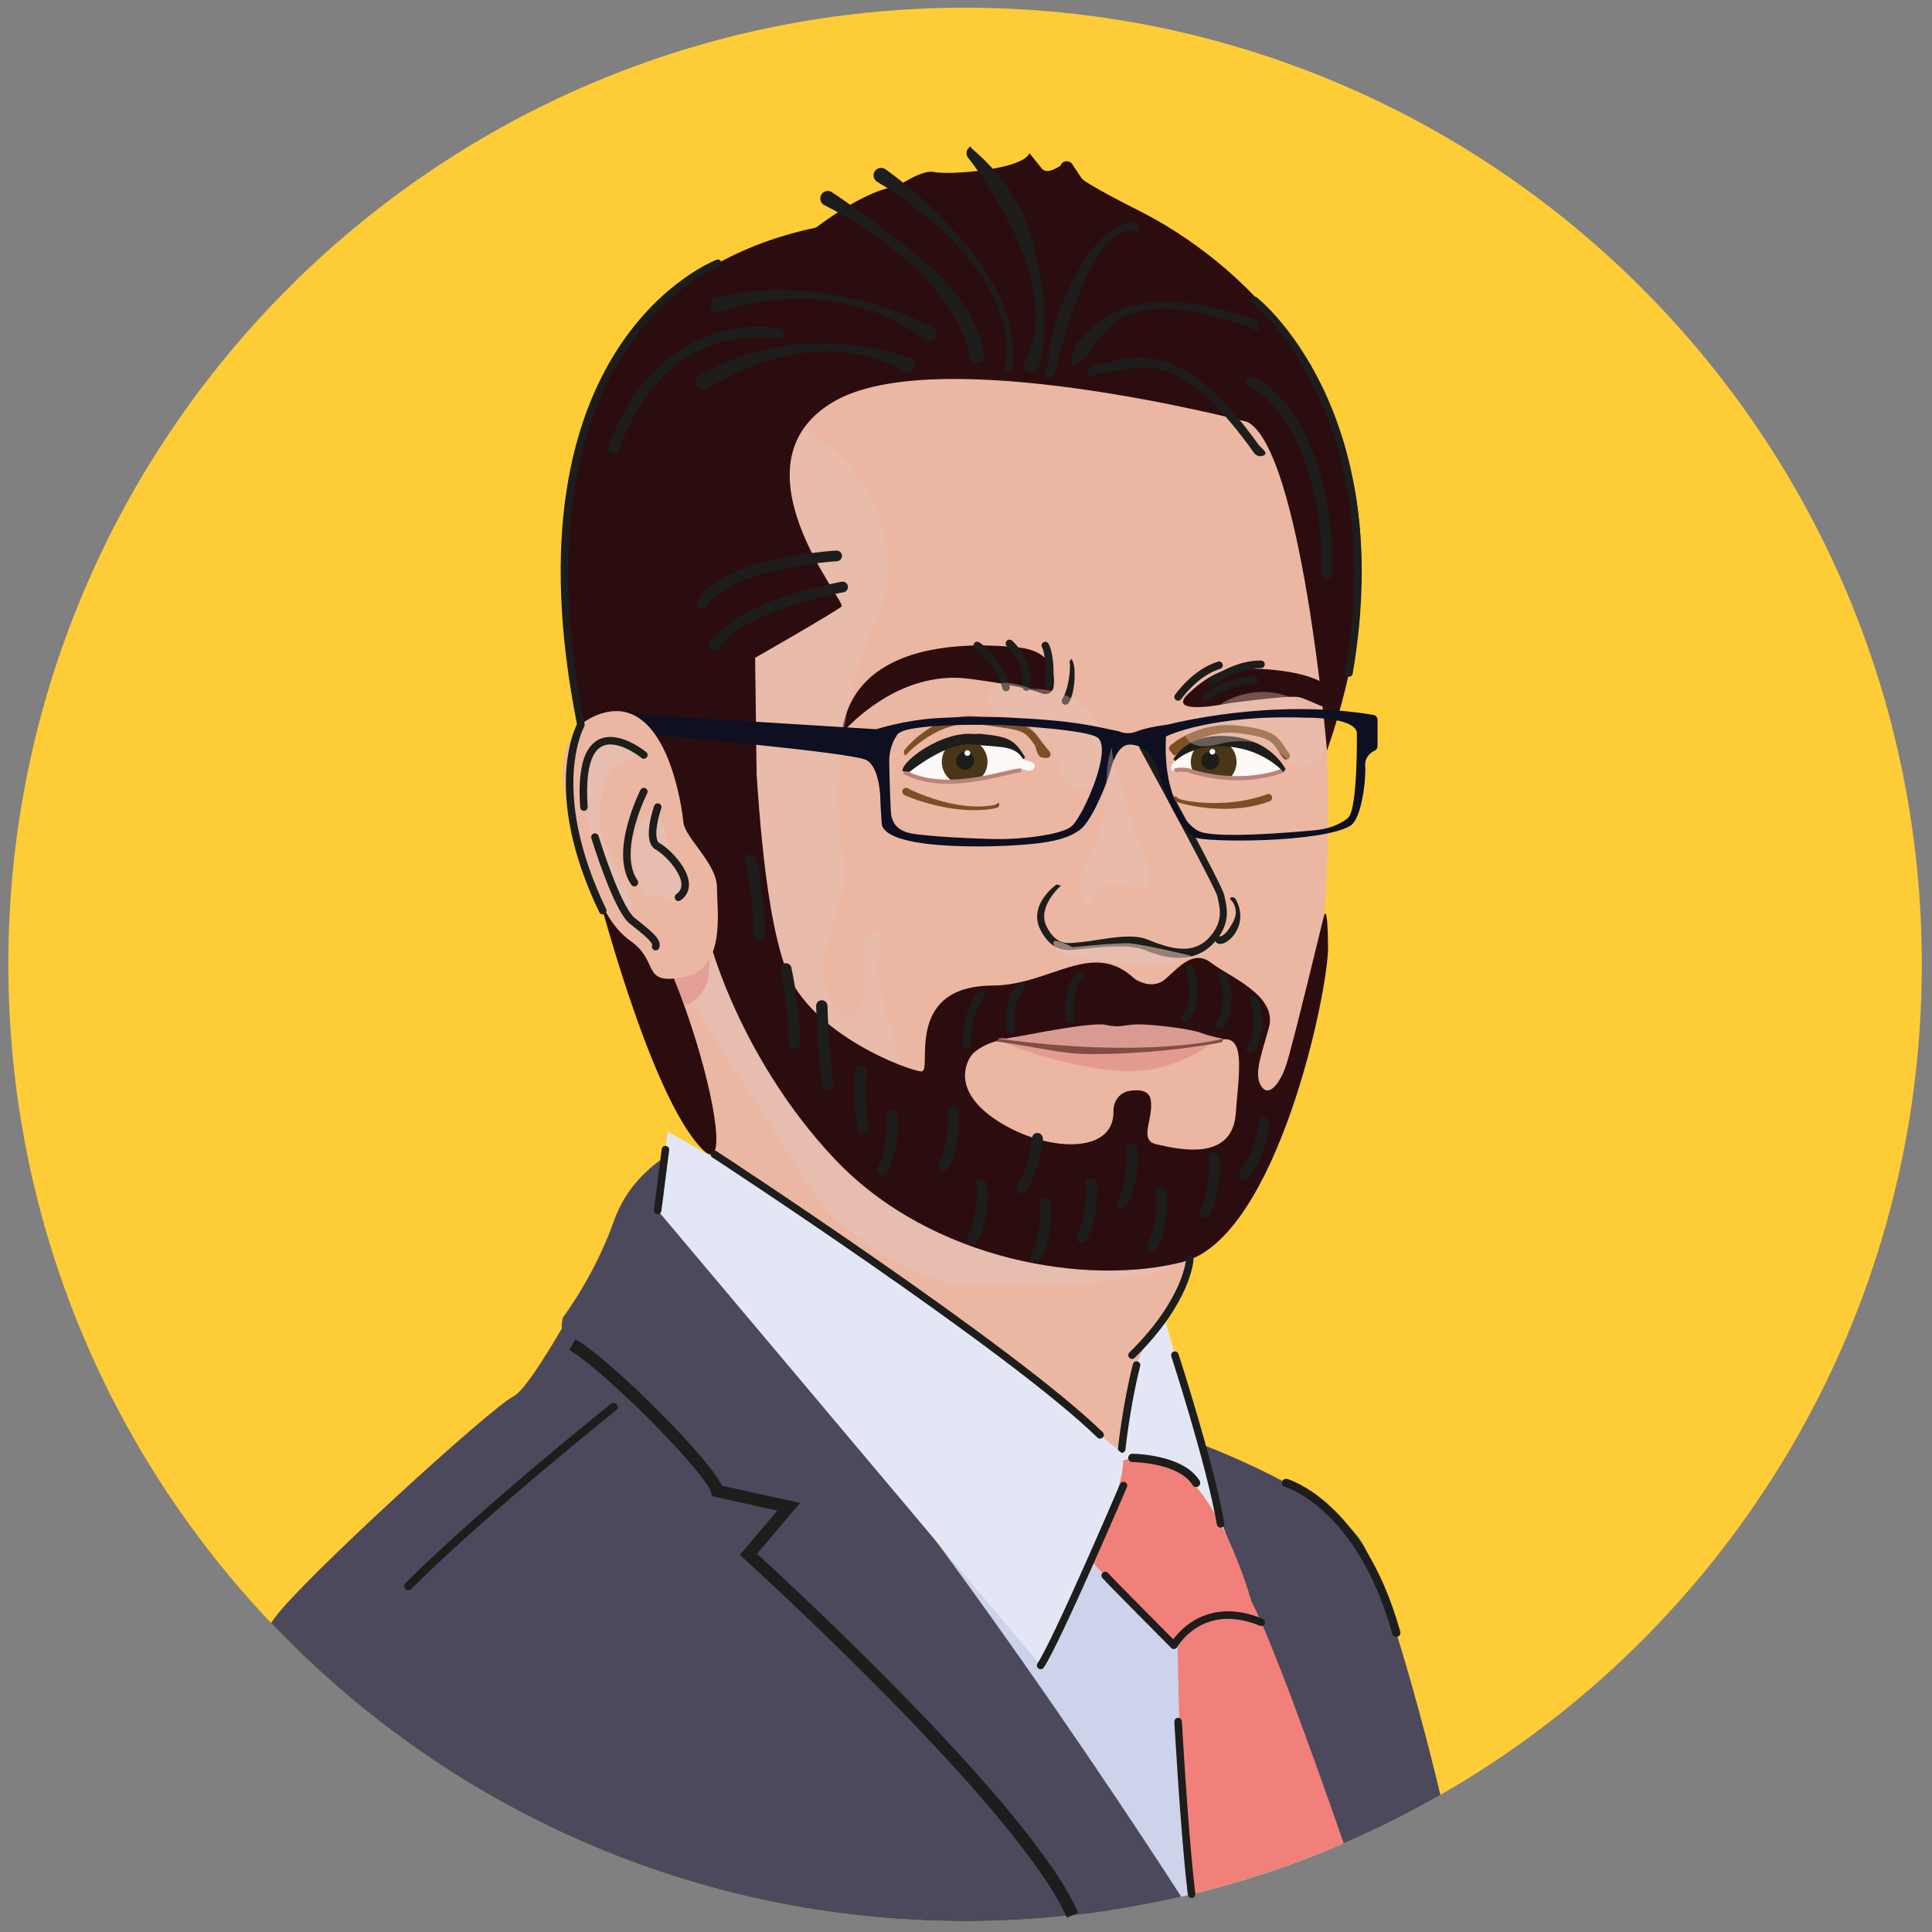 <?xml version="1.0" encoding="UTF-8" standalone="no"?>
<!-- Created with Inkscape (http://www.inkscape.org/) -->

<svg
   xmlns:dc="http://purl.org/dc/elements/1.1/"
   xmlns:cc="http://creativecommons.org/ns#"
   xmlns:rdf="http://www.w3.org/1999/02/22-rdf-syntax-ns#"
   xmlns:svg="http://www.w3.org/2000/svg"
   xmlns="http://www.w3.org/2000/svg"
   xmlns:sodipodi="http://sodipodi.sourceforge.net/DTD/sodipodi-0.dtd"
   xmlns:inkscape="http://www.inkscape.org/namespaces/inkscape"
   version="1.1"
   id="svg2"
   xml:space="preserve"
   width="300"
   height="300"
   viewBox="0 0 300 300"
   sodipodi:docname="guillaume-aubert.svg"
   inkscape:version="0.92.5 (2060ec1f9f, 2020-04-08)"><rect x="0" y="0" width="300" height="300" fill="#808080" stroke="none"/><defs
     id="defs6"><clipPath
       clipPathUnits="userSpaceOnUse"
       id="clipPath18"><path
         d="M 0,595.28 H 841.89 V 0 H 0 Z"
         id="path16"
         inkscape:connector-curvature="0" /></clipPath><clipPath
       clipPathUnits="userSpaceOnUse"
       id="clipPath62"><path
         d="m 409.318,325.755 0.205,-0.213 c 5.521,-3.027 12.807,-1.939 17.825,-0.85 v 0 c 3.042,0.66 5.25,1.32 5.725,1.063 v 0 c 0.934,-0.508 2.101,0.503 2.101,1.229 v 0 c 0,0.727 -2.143,1.069 -2.143,1.069 v 0 c -1.984,3.343 -4.492,3.552 -10.237,4.178 v 0 c -0.243,0.027 -0.489,0.04 -0.739,0.04 v 0 c -5.647,-0.001 -12.737,-6.516 -12.737,-6.516"
         id="path60"
         inkscape:connector-curvature="0" /></clipPath><clipPath
       clipPathUnits="userSpaceOnUse"
       id="clipPath74"><path
         d="M 0,595.28 H 841.89 V 0 H 0 Z"
         id="path72"
         inkscape:connector-curvature="0" /></clipPath><clipPath
       clipPathUnits="userSpaceOnUse"
       id="clipPath94"><path
         d="M 355.508,296.345 H 462.896 V 222.451 H 355.508 Z"
         id="path92"
         inkscape:connector-curvature="0" /></clipPath><clipPath
       clipPathUnits="userSpaceOnUse"
       id="clipPath110"><path
         d="m 370.356,419.858 h 37.463 V 255.891 h -37.463 z"
         id="path108"
         inkscape:connector-curvature="0" /></clipPath><clipPath
       clipPathUnits="userSpaceOnUse"
       id="clipPath162"><path
         d="m 463.209,327.68 c -1.232,-1.142 -0.467,-2.153 0,-1.738 v 0 c 0.467,0.415 2.542,0.156 2.542,0.156 v 0 c 11.153,-3.684 19.399,0 19.399,0 v 0 c 0,0 -3.163,4.72 -10.529,5.549 v 0 c -0.587,0.067 -1.152,0.097 -1.697,0.097 v 0 c -6.287,0 -9.715,-4.064 -9.715,-4.064"
         id="path160"
         inkscape:connector-curvature="0" /></clipPath><clipPath
       clipPathUnits="userSpaceOnUse"
       id="clipPath174"><path
         d="M 0,595.28 H 841.89 V 0 H 0 Z"
         id="path172"
         inkscape:connector-curvature="0" /></clipPath><clipPath
       clipPathUnits="userSpaceOnUse"
       id="clipPath222"><path
         d="m 344.624,332.234 h 12.803 v -34.443 h -12.803 z"
         id="path220"
         inkscape:connector-curvature="0" /></clipPath><clipPath
       clipPathUnits="userSpaceOnUse"
       id="clipPath238"><path
         d="m 354.283,318.602 h 10.31 v -18.665 h -10.31 z"
         id="path236"
         inkscape:connector-curvature="0" /></clipPath><clipPath
       clipPathUnits="userSpaceOnUse"
       id="clipPath290"><path
         d="m 438.885,291.726 h 27.665 v -4.729 h -27.665 z"
         id="path288"
         inkscape:connector-curvature="0" /></clipPath><clipPath
       clipPathUnits="userSpaceOnUse"
       id="clipPath522"><path
         d="m 425.875,343.56 h 23.729 v -21.318 h -23.729 z"
         id="path520"
         inkscape:connector-curvature="0" /></clipPath><clipPath
       clipPathUnits="userSpaceOnUse"
       id="clipPath538"><path
         d="m 465.038,341.716 h 28.365 v -15.104 h -28.365 z"
         id="path536"
         inkscape:connector-curvature="0" /></clipPath><clipPath
       clipPathUnits="userSpaceOnUse"
       id="clipPath558"><path
         d="m 443.912,330.655 h 14.519 V 299.11 h -14.519 z"
         id="path556"
         inkscape:connector-curvature="0" /></clipPath></defs><sodipodi:namedview
     pagecolor="#ffffff"
     bordercolor="#666666"
     borderopacity="1"
     objecttolerance="10"
     gridtolerance="10"
     guidetolerance="10"
     inkscape:pageopacity="0"
     inkscape:pageshadow="2"
     inkscape:window-width="3840"
     inkscape:window-height="2046"
     id="namedview4"
     showgrid="false"
     inkscape:zoom="0.29733907"
     inkscape:cx="561.26001"
     inkscape:cy="396.85333"
     inkscape:window-x="0"
     inkscape:window-y="27"
     inkscape:window-maximized="1"
     inkscape:current-layer="g10" /><g
     id="g10"
     inkscape:groupmode="layer"
     inkscape:label="GUILLAUME_fond"
     transform="matrix(1.333,0,0,-1.333,0,300)"><g
       id="g549"
       transform="matrix(0.58,0,0,0.58,-131.861,-53.747)"><g
         id="g12"><g
           clip-path="url(#clipPath18)"
           id="g14"><g
             transform="translate(613.33,287)"
             id="g20"><path
               inkscape:connector-curvature="0"
               id="path22"
               style="fill:#fecc37;fill-opacity:1;fill-rule:nonzero;stroke:none"
               d="m 0,0 c 0,-71.38 -38.92,-133.67 -96.69,-166.8 -6.26,-3.6 -12.74,-6.84 -19.42,-9.72 -0.15,-0.07 -0.3,-0.13 -0.45,-0.19 -1.55,-0.67 -3.11,-1.32 -4.68,-1.94 -8.2,-3.26 -16.67,-5.97 -25.38,-8.08 -0.01,-0.01 -0.02,-0.01 -0.04,-0.01 -0.69,-0.17 -1.38,-0.33 -2.08,-0.5 -0.07,-0.01 -0.15,-0.03 -0.22,-0.05 -4.53,-1.04 -9.12,-1.92 -13.77,-2.63 -2.6,-0.4 -5.21,-0.75 -7.85,-1.04 -0.27,-0.03 -0.54,-0.06 -0.82,-0.09 -6.82,-0.73 -13.74,-1.11 -20.75,-1.11 -54.88,0 -104.38,23 -139.39,59.89 -32.7,34.46 -52.77,81.02 -52.77,132.27 0,106.12 86.03,192.15 192.16,192.15 C -86.03,192.15 0,106.12 0,0" /></g><g
             transform="translate(516.64,120.2)"
             id="g24"><path
               inkscape:connector-curvature="0"
               id="path26"
               style="fill:#4d495d;fill-opacity:1;fill-rule:nonzero;stroke:none"
               d="m 0,0 c -6.26,-3.6 -12.74,-6.84 -19.42,-9.72 -0.15,-0.07 -0.3,-0.13 -0.45,-0.19 -1.55,-0.67 -3.11,-1.32 -4.68,-1.94 -4.47,12.41 -11.14,31.25 -16.58,47.89 -0.22,0.68 -0.44,1.36 -0.66,2.03 -0.37,1.13 -0.72,2.24 -1.07,3.33 -1.55,4.85 -2.95,9.41 -4.11,13.44 -0.71,2.47 -1.33,4.74 -1.84,6.76 -0.09,0.36 -0.18,0.72 -0.26,1.06 -0.35,1.43 -0.63,2.72 -0.84,3.85 -0.45,2.43 -0.56,4.08 -0.25,4.74 0,0 0.7,-0.25 1.9,-0.71 0.1,-0.04 0.2,-0.08 0.31,-0.12 3.42,-1.33 10.3,-4.14 16.95,-7.76 2.63,-1.42 5.22,-2.98 7.55,-4.61 3.58,-2.51 6.54,-5.22 8.06,-7.98 1.3,-2.34 2.93,-6.54 4.7,-11.84 0.01,-0.02 0.02,-0.05 0.03,-0.08 0.58,-1.73 1.17,-3.58 1.77,-5.51 0.01,-0.03 0.02,-0.06 0.03,-0.09 C -5.81,22.78 -2.57,10.77 0,0" /></g><g
             transform="translate(481.785,394.299)"
             id="g28"><path
               inkscape:connector-curvature="0"
               id="path30"
               style="fill:#ebb7a3;fill-opacity:1;fill-rule:nonzero;stroke:none"
               d="m 0,0 c 0,0 11.35,-22.829 11.87,-55.432 0.085,-5.325 0.441,-14.788 0.423,-21.953 -0.077,-28.959 -3.894,-60.205 -22.587,-83.593 -3.826,-4.787 -10.993,-6.669 -17.099,-7.178 -27.864,-2.322 -81.916,17.733 -80.241,86.774 0,0 6.303,24.98 4.202,32.45 -2.101,7.47 13.586,9.364 14.005,12.605 0.383,2.961 -4.518,15.038 -7.679,27.678 -1.634,6.536 4.392,26.659 52.906,18.774 C 3.375,2.393 0,0 0,0" /></g><g
             transform="translate(396.59,334.62)"
             id="g32"><path
               inkscape:connector-curvature="0"
               id="path34"
               style="fill:#2c0d0f;fill-opacity:1;fill-rule:nonzero;stroke:none"
               d="m 0,0 c -0.071,-0.369 0.38,-0.612 0.64,-0.339 2.797,2.938 12.292,11.702 24.715,10.095 8.625,-1.117 12.78,-2.233 14.75,-2.974 1.001,-0.377 2.108,0.263 2.252,1.323 0.378,2.765 -0.145,7.236 -7.198,7.953 C 25.072,17.084 3.298,17.275 0,0" /></g><g
             transform="translate(465.363,340.699)"
             id="g36"><path
               inkscape:connector-curvature="0"
               id="path38"
               style="fill:#2c0d0f;fill-opacity:1;fill-rule:nonzero;stroke:none"
               d="M 0,0 C 0,0 5.252,5.777 10.504,5.777 15.756,5.777 28.051,5.426 30.462,0 32.874,-5.426 25.035,-0.35 22.759,0 20.483,0.35 8.929,-1.225 8.929,-1.225 8.929,-1.225 -2.714,-3.676 0,0" /></g><g
             transform="translate(409.318,325.755)"
             id="g40"><path
               inkscape:connector-curvature="0"
               id="path42"
               style="fill:#fef8f7;fill-opacity:1;fill-rule:nonzero;stroke:none"
               d="m 0,0 c 0,0 7.73,7.104 13.476,6.477 5.745,-0.627 8.252,-0.836 10.237,-4.179 0,0 2.143,-0.343 2.143,-1.069 0,-0.726 -0.643,-1.48 -1.939,-0.878 C 22.62,0.953 9.075,-5.075 0.205,-0.213 Z" /></g><g
             transform="translate(437.586,328.454)"
             id="g44"><path
               inkscape:connector-curvature="0"
               id="path46"
               style="fill:#7e4e24;fill-opacity:1;fill-rule:nonzero;stroke:none"
               d="M 0,0 C -0.218,0 -1.264,0.093 -1.413,0.274 -2.264,1.302 -2.057,2.136 -2.559,2.806 -4.611,5.55 -4.611,5.55 -12.278,6.589 l -1.571,0.213 c -7.827,1.068 -14.288,-6.024 -14.344,-6.096 -0.257,-0.33 0.098,-0.388 -0.231,-0.132 -0.329,0.257 -0.388,0.732 -0.132,1.061 0.251,0.321 6.23,7.852 14.911,6.664 l 1.57,-0.213 C -4.092,7.004 -3.78,6.962 -1.349,3.711 -0.857,3.054 -0.246,2.237 0.581,1.237 0.847,0.915 0.802,0.439 0.481,0.173 0.34,0.057 0.169,0 0,0" /></g><g
             transform="translate(463.209,327.68)"
             id="g48"><path
               inkscape:connector-curvature="0"
               id="path50"
               style="fill:#fef8f7;fill-opacity:1;fill-rule:nonzero;stroke:none"
               d="m 0,0 c 0,0 4.046,4.798 11.412,3.968 7.365,-0.83 10.529,-5.55 10.529,-5.55 0,0 -8.247,-3.683 -19.399,0 0,0 -2.075,0.259 -2.542,-0.156 C -0.467,-2.153 -1.232,-1.142 0,0" /></g><g
             transform="translate(485.671,328.143)"
             id="g52"><path
               inkscape:connector-curvature="0"
               id="path54"
               style="fill:#7e4e24;fill-opacity:1;fill-rule:nonzero;stroke:none"
               d="m 0,0 c -0.225,0 -0.447,0.099 -0.596,0.289 -0.437,0.558 -0.765,1.065 -1.054,1.513 -1.157,1.79 -1.794,2.775 -7.983,3.494 -7.579,0.882 -12.582,-4.381 -12.632,-4.426 -0.308,-0.28 -0.786,0.573 -1.066,0.883 -0.28,0.308 -0.258,0.785 0.051,1.065 0.221,0.203 5.54,4.94 13.822,3.979 C -2.87,6.031 -1.815,4.839 -0.381,2.623 -0.096,2.181 0.199,1.725 0.594,1.221 0.851,0.893 0.793,0.418 0.465,0.161 0.327,0.052 0.163,0 0,0" /></g></g></g><g
         id="g56"><g
           clip-path="url(#clipPath62)"
           id="g58"><g
             transform="translate(425.681,327.68)"
             id="g64"><path
               inkscape:connector-curvature="0"
               id="path66"
               style="fill:#493618;fill-opacity:1;fill-rule:nonzero;stroke:none"
               d="m 0,0 c 0,-2.536 -2.055,-4.591 -4.591,-4.591 -2.535,0 -4.591,2.055 -4.591,4.591 0,2.535 2.056,4.591 4.591,4.591 C -2.055,4.591 0,2.535 0,0" /></g></g></g><g
         id="g68"><g
           clip-path="url(#clipPath74)"
           id="g70"><g
             transform="translate(464.108,288.31)"
             id="g76"><path
               inkscape:connector-curvature="0"
               id="path78"
               style="fill:#1d1d1b;fill-opacity:1;fill-rule:nonzero;stroke:none"
               d="m 0,0 c -2.884,0 -5.547,1.053 -6.997,1.627 -2.966,1.173 -8.851,0.542 -11.679,0.239 -0.576,-0.062 -1.031,-0.111 -1.323,-0.13 -0.185,-0.013 -0.386,-0.035 -0.598,-0.058 -1.831,-0.199 -4.896,-0.537 -7.191,3.938 -2.558,4.99 2.969,8.928 3.205,9.128 l 0.906,-0.238 c -0.048,-0.042 -4.915,-4.252 -2.865,-8.25 1.856,-3.617 4.038,-3.378 5.792,-3.186 0.234,0.026 0.455,0.05 0.659,0.063 0.279,0.019 0.715,0.066 1.266,0.125 2.939,0.315 9.055,1.802 12.343,0.501 4.403,-1.743 9.92,-3.88 13.515,1.515 C 8.717,7.8 8.261,9.918 7.895,11.62 7.84,11.871 7.788,12.112 7.745,12.343 7.442,13.744 -1.847,31.052 -8.016,42.342 l 1.228,0.672 C -5.197,40.103 8.761,14.523 9.122,12.601 9.163,12.382 9.212,12.154 9.263,11.915 9.664,10.058 10.211,7.515 8.199,4.497 5.877,1.016 2.832,0 0,0" /></g><g
             transform="translate(472.416,291.11)"
             id="g80"><path
               inkscape:connector-curvature="0"
               id="path82"
               style="fill:#1d1d1b;fill-opacity:1;fill-rule:nonzero;stroke:none"
               d="M 0,0 C -0.194,0 -0.38,0.038 -0.555,0.123 -0.93,0.305 -1.087,0.757 -0.905,1.132 -0.736,1.483 -0.328,1.644 0.031,1.513 0.308,1.548 1.204,2.072 1.87,3.2 2.392,4.087 3.908,5.923 2.628,8.259 2.427,8.624 1.73,9.084 2.097,9.285 2.463,9.486 2.922,9.351 3.122,8.986 4.878,5.784 3.848,2.903 2.298,1.274 1.687,0.631 0.789,0 0,0" /></g><g
             transform="translate(361.45,289.015)"
             id="g84"><path
               inkscape:connector-curvature="0"
               id="path86"
               style="fill:#ebb7a3;fill-opacity:1;fill-rule:nonzero;stroke:none"
               d="m 0,0 c -0.089,-0.407 10.072,-52.22 10.072,-52.22 0,0 80.185,-55.829 80.418,-54.434 0.232,1.396 1.395,20.936 4.652,25.589 3.257,4.652 10.933,17.911 9.77,26.053 C 103.749,-46.87 3.955,18.025 0,0" /></g><g
             id="g88"><g
               id="g90" /><g
               id="g102"><g
                 style="opacity:0.6"
                 id="g100"
                 clip-path="url(#clipPath94)"><g
                   id="g98"
                   transform="translate(359.031,290.578)"><path
                     inkscape:connector-curvature="0"
                     id="path96"
                     style="fill:#e2c2b6;fill-opacity:1;fill-rule:nonzero;stroke:none"
                     d="m 0,0 c 0,0 23.923,-37.098 30.366,-47.386 6.442,-10.289 20.617,-19.205 29.97,-20.348 9.353,-1.143 51.803,-0.041 42.096,6.63 C -31.782,31.124 -0.541,1.652 0,0" /></g></g></g></g><g
             id="g104"><g
               id="g106" /><g
               id="g118"><g
                 style="opacity:0.38"
                 id="g116"
                 clip-path="url(#clipPath110)"><g
                   id="g114"
                   transform="translate(393.343,419.858)"><path
                     inkscape:connector-curvature="0"
                     id="path112"
                     style="fill:#e2c2b6;fill-opacity:1;fill-rule:nonzero;stroke:none"
                     d="m 0,0 c -6.519,-0.293 -10.866,-8.721 -9.927,-14.523 1.002,-6.191 7.063,-11.259 11.557,-15.233 5.835,-5.16 9.828,-12.857 10.861,-20.619 0.978,-7.338 -2.349,-12.565 -4.616,-18.513 -3.8,-9.968 -5.994,-23.207 -5.401,-34.242 0.25,-4.654 1.398,-9.464 0.846,-14.301 -0.463,-4.056 -2.477,-7.689 -3.233,-11.639 -0.675,-3.526 -1.132,-7.4 0.582,-10.623 2.625,-4.936 5.718,-4.279 6.816,0.113 0.767,3.069 -2.304,14.427 3.241,13.372 0.34,-2.763 -0.53,-5.534 -0.352,-8.411 0.341,-5.516 2.824,-10.108 3.723,-15.408 0.716,-4.223 0.843,-11.053 -3.558,-13.181 -6.291,-3.042 -14.509,3.776 -18.319,7.753 -12.667,13.225 -10.132,32.736 -10.063,49.503 0.036,8.755 -4.248,16.474 -4.988,25.15 -0.73,8.563 1.12,18.135 4.976,25.717 4.465,8.777 3.975,18.289 4.484,27.946 0.271,5.135 0.796,11.992 3.827,16.35 z" /></g></g></g></g><g
             transform="translate(379.035,327.914)"
             id="g120"><path
               inkscape:connector-curvature="0"
               id="path122"
               style="fill:#2c0d0f;fill-opacity:1;fill-rule:nonzero;stroke:none"
               d="m 0,0 c 0.399,-1.328 1.257,-28.544 6.142,-41.803 4.885,-13.26 25.012,-20.597 27.277,-20.597 2.266,0 -3.851,17.142 14.259,17.24 11.719,0.064 19.965,9.41 28.518,1.354 0,0 3.426,-2.467 6.232,0 2.805,2.468 5.613,5.957 9.211,3.166 3.597,-2.792 13.367,-6.514 11.506,-13.027 -1.861,-6.513 -2.894,-9.305 -1.563,-11.631 1.331,-2.326 3.657,0 5.053,4.187 1.395,4.187 7.674,30.501 7.646,30.159 -0.028,-0.341 0.669,2.77 0.763,-6.431 0.091,-8.955 -10.297,-58.388 -29.126,-63.273 -18.829,-4.885 -50.465,0 -70.006,20.703 -19.54,20.703 -26.984,47.016 -26.518,51.771 C -10.141,-23.426 -2.094,6.97 0,0" /></g><g
             transform="translate(422.544,268.844)"
             id="g124"><path
               inkscape:connector-curvature="0"
               id="path126"
               style="fill:#ebb7a3;fill-opacity:1;fill-rule:nonzero;stroke:none"
               d="m 0,0 c -0.584,-0.66 -4.864,-6.926 5.403,-13.439 9.351,-5.932 23.233,-6.847 23.034,2.173 -0.042,1.95 1.258,3.697 3.182,4.013 1.917,0.315 3.938,0.163 4.29,-1.732 0.697,-3.756 -2.559,-8.165 1.163,-8.984 3.722,-0.82 15.181,-3.834 15.922,6.158 0.629,8.482 2.127,16.293 -3.347,14.75 C 44.172,1.396 7.426,8.385 0,0" /></g><g
             transform="translate(423.042,317.968)"
             id="g128"><path
               inkscape:connector-curvature="0"
               id="path130"
               style="fill:#7e4e24;fill-opacity:1;fill-rule:nonzero;stroke:none"
               d="m 0,0 c -6.7,0 -13.272,2.61 -14.095,3.076 -0.363,0.206 -0.491,0.667 -0.286,1.03 0.205,0.363 0.666,0.491 1.03,0.285 C -12.539,3.932 -3.316,-0.507 4.096,1.084 4.504,1.168 4.905,1.742 4.993,1.334 5.08,0.926 4.821,0.524 4.413,0.436 2.976,0.128 1.485,0 0,0" /></g><g
             transform="translate(473.245,318.247)"
             id="g132"><path
               inkscape:connector-curvature="0"
               id="path134"
               style="fill:#7e4e24;fill-opacity:1;fill-rule:nonzero;stroke:none"
               d="M 0,0 C -4.633,0 -8.473,0.986 -9.584,1.413 -9.973,1.563 -10.167,2 -10.017,2.39 -9.866,2.78 -9.428,2.143 -9.041,1.993 -7.345,1.34 1.12,0.138 8.581,2.934 8.968,3.081 9.407,2.883 9.554,2.492 9.7,2.101 9.502,1.666 9.111,1.519 6.079,0.382 2.885,0 0,0" /></g><g
             transform="translate(344.308,333.346)"
             id="g136"><path
               inkscape:connector-curvature="0"
               id="path138"
               style="fill:#2c0d0f;fill-opacity:1;fill-rule:nonzero;stroke:none"
               d="m 0,0 c 0,0 -23.334,86.755 46.917,101.642 6.813,5.101 13.137,8.142 16.142,8.142 0,0 5.157,3.56 7.507,3.033 3.081,-0.691 17.952,0.464 19.222,3.771 l 2.535,-3.132 c 1.057,-1.306 3.704,0.625 3.704,0.625 0.373,1.035 1.767,1.203 2.374,0.285 l 1.835,-2.773 c 0.727,-1.099 10.081,-5.808 12.417,-7.008 13.923,-7.155 61.298,-37.649 36.91,-107.993 0,0 -5.104,60.112 -15.938,65.997 0,0 -62.682,16.492 -83.418,3.929 C 29.471,53.955 53.037,26.511 52.077,25.562 51.117,24.613 34.699,15.236 34.699,15.236 l 0.453,-35.567 -8.823,-7.58 C 26.329,-27.911 0.537,-8.129 0,0" /></g><g
             transform="translate(450.6,97.08)"
             id="g140"><path
               inkscape:connector-curvature="0"
               id="path142"
               style="fill:#4d495d;fill-opacity:1;fill-rule:nonzero;stroke:none"
               d="m 0,0 c -2.6,-0.4 -5.21,-0.75 -7.85,-1.04 -0.27,-0.03 -0.54,-0.06 -0.82,-0.09 -6.82,-0.73 -13.74,-1.11 -20.75,-1.11 -54.88,0 -104.38,23 -139.39,59.89 0.29,0.4 0.56,0.77 0.8,1.11 5.35,7.45 43.27,42.11 47.92,44.43 1.87,0.94 5.69,6.81 9.67,13.59 5.93,10.11 12.22,22.22 12.92,22.92 1.18,1.18 8.53,-2.35 4.82,-2.24 C -98.18,137.62 -15.28,21.36 0,0" /></g><g
             transform="translate(496.77,110.29)"
             id="g144"><path
               inkscape:connector-curvature="0"
               id="path146"
               style="fill:#ccd3ea;fill-opacity:1;fill-rule:nonzero;stroke:none"
               d="m 0,0 c -1.55,-0.67 -3.11,-1.32 -4.68,-1.94 -8.2,-3.26 -16.67,-5.97 -25.38,-8.08 -0.01,-0.01 -0.02,-0.01 -0.04,-0.01 -0.69,-0.17 -1.38,-0.33 -2.08,-0.5 -0.07,-0.01 -0.15,-0.03 -0.22,-0.05 l -46.73,68.33 c -0.02,0.02 -0.03,0.05 -0.05,0.07 -0.04,0.05 -0.08,0.11 -0.12,0.17 l -1.31,1.93 -22.55,32.97 39.8,-8.96 17.56,-3.96 1.39,-0.31 0.29,-0.07 h 0.01 l 14.07,-3.17 1.73,-0.39 3.72,-9.98 0.56,-1.51 0.96,-2.57 c 0,-0.02 0.01,-0.04 0.02,-0.05 l 4.65,-12.51 0.24,-0.65 1.47,-3.94 z" /></g><g
             transform="translate(359.031,324.461)"
             id="g148"><path
               inkscape:connector-curvature="0"
               id="path150"
               style="fill:none;stroke:#e49f97;stroke-width:1.401;stroke-linecap:butt;stroke-linejoin:miter;stroke-miterlimit:10;stroke-dasharray:none;stroke-opacity:1"
               d="m 0,0 c -3.98,10.673 -12.608,10.141 -13.976,3.453 -1.634,-7.99 1.74,-19.01 2.335,-20.362 2.239,-5.092 6.953,-10.27 6.953,-10.27" /></g><g
             transform="translate(470.673,271.137)"
             id="g152"><path
               inkscape:connector-curvature="0"
               id="path154"
               style="fill:#e39b91;fill-opacity:1;fill-rule:nonzero;stroke:none"
               d="m 0,0 c 0,0 -8.053,-6.653 -19.608,-5.486 -11.555,1.168 -22.992,5.719 -23.109,6.42 -0.117,0.7 16.019,-2.441 23.459,-2.219 C -11.818,-1.064 0,0 0,0" /></g></g></g><g
         id="g156"><g
           clip-path="url(#clipPath162)"
           id="g158"><g
             transform="translate(475.697,327.672)"
             id="g164"><path
               inkscape:connector-curvature="0"
               id="path166"
               style="fill:#493618;fill-opacity:1;fill-rule:nonzero;stroke:none"
               d="m 0,0 c 0,-2.536 -2.055,-4.591 -4.591,-4.591 -2.535,0 -4.591,2.055 -4.591,4.591 0,2.535 2.056,4.591 4.591,4.591 C -2.055,4.591 0,2.535 0,0" /></g></g></g><g
         id="g168"><g
           clip-path="url(#clipPath174)"
           id="g170"><g
             transform="translate(422.983,327.914)"
             id="g176"><path
               inkscape:connector-curvature="0"
               id="path178"
               style="fill:#1d1d1b;fill-opacity:1;fill-rule:nonzero;stroke:none"
               d="m 0,0 c 0,-0.999 -0.81,-1.808 -1.808,-1.808 -0.999,0 -1.808,0.809 -1.808,1.808 0,0.999 0.809,1.808 1.808,1.808 C -0.81,1.808 0,0.999 0,0" /></g><g
             transform="translate(472.233,327.906)"
             id="g180"><path
               inkscape:connector-curvature="0"
               id="path182"
               style="fill:#1d1d1b;fill-opacity:1;fill-rule:nonzero;stroke:none"
               d="m 0,0 c 0,-0.999 -0.81,-1.808 -1.808,-1.808 -0.999,0 -1.808,0.809 -1.808,1.808 0,0.999 0.809,1.808 1.808,1.808 C -0.81,1.808 0,0.999 0,0" /></g><g
             transform="translate(427.956,271.606)"
             id="g184"><path
               inkscape:connector-curvature="0"
               id="path186"
               style="fill:#d89a91;fill-opacity:1;fill-rule:nonzero;stroke:none"
               d="m 0,0 c -0.474,0.082 18.207,3.968 21.359,3.268 3.151,-0.7 3.851,0.053 6.536,0.085 2.684,0.032 10.27,-0.817 12.605,-1.676 2.334,-0.86 4.596,-1.21 4.596,-1.21 C 45.096,0.467 30.462,-5.252 0,0" /></g><g
             transform="translate(417.64,168.04)"
             id="g188"><path
               inkscape:connector-curvature="0"
               id="path190"
               style="fill:#4d495d;fill-opacity:1;fill-rule:nonzero;stroke:none"
               d="m 0,0 c 21.27,-29.04 39.34,-56.51 46.95,-68.28 -0.07,-0.01 -0.15,-0.03 -0.22,-0.05 -4.53,-1.04 -9.12,-1.92 -13.77,-2.63 -2.6,-0.4 -5.21,-0.75 -7.85,-1.04 -0.27,-0.03 -0.54,-0.06 -0.82,-0.09 -10.84,22.98 -64.2,71.78 -64.2,71.78 l 0.35,0.41 7.79,9.1 -0.69,0.16 -13.66,3.1 c -0.86,4.19 -22.24,25.84 -28.91,29.54 -1.8,1 -2.34,2.54 -2.43,3.82 -0.09,1.24 0.23,2.23 0.23,2.23 0,0 6.43,8.49 10.3,19.54 2.38,6.77 7.38,10.84 10.08,12.64 h 0.01 v 0.01 c 1.1,0.72 1.81,1.07 1.81,1.07 l -2.96,-10.14 -0.01,-0.02 -0.23,-0.8 0.12,-0.12 c 0.13,-0.13 0.41,-0.41 1.02,-1.02 C -39.54,51.66 -20,27.11 -2.42,3.28 L -2.36,3.21 C -1.63,2.22 -0.9,1.23 -0.17,0.24 -0.13,0.18 -0.09,0.12 -0.05,0.07 -0.03,0.05 -0.02,0.02 0,0" /></g><g
             transform="translate(422.205,329.449)"
             id="g192"><path
               inkscape:connector-curvature="0"
               id="path194"
               style="fill:#ffffff;fill-opacity:1;fill-rule:nonzero;stroke:none"
               d="m 0,0 c 0,-0.315 -0.255,-0.57 -0.57,-0.57 -0.315,0 -0.571,0.255 -0.571,0.57 0,0.315 0.256,0.57 0.571,0.57 C -0.255,0.57 0,0.315 0,0" /></g><g
             transform="translate(471.406,329.714)"
             id="g196"><path
               inkscape:connector-curvature="0"
               id="path198"
               style="fill:#ffffff;fill-opacity:1;fill-rule:nonzero;stroke:none"
               d="m 0,0 c 0,-0.315 -0.255,-0.57 -0.57,-0.57 -0.315,0 -0.571,0.255 -0.571,0.57 0,0.315 0.256,0.57 0.571,0.57 C -0.255,0.57 0,0.315 0,0" /></g><g
             transform="translate(446.613,268.984)"
             id="g200"><path
               inkscape:connector-curvature="0"
               id="path202"
               style="fill:#834c45;fill-opacity:1;fill-rule:nonzero;stroke:none"
               d="m 0,0 c -6.211,0 -10.021,1.304 -19.317,2.566 l 0.66,0.521 C 11.298,-0.983 26.309,3.041 26.439,3.089 L 26.162,2.409 C 25.782,2.271 14.073,0 0,0" /></g><g
             transform="translate(357.427,287.138)"
             id="g204"><path
               inkscape:connector-curvature="0"
               id="path206"
               style="fill:#e49f97;fill-opacity:1;fill-rule:nonzero;stroke:none"
               d="m 0,0 c 2.668,-0.212 4.738,-3.557 7.516,-1.739 1.568,1.026 5.463,8.512 4.77,-0.25 C 11.952,-6.204 7.911,-9.573 5.659,-7.786 4.746,-7.061 3.833,-4.719 3.111,-3.476 1.56,-0.806 1.77,1.148 0,0" /></g><g
             transform="translate(346.84,303.584)"
             id="g208"><path
               inkscape:connector-curvature="0"
               id="path210"
               style="fill:#2c0d0f;fill-opacity:1;fill-rule:nonzero;stroke:none"
               d="M 0,0 C 0,0 10.885,-42.956 21.568,-53.71 31.582,-63.792 12.607,5.144 0,0" /></g><g
             transform="translate(364.581,315.665)"
             id="g212"><path
               inkscape:connector-curvature="0"
               id="path214"
               style="fill:#ebb7a3;fill-opacity:1;fill-rule:nonzero;stroke:none"
               d="m 0,0 c -0.13,1.75 -3.268,27.476 -17.74,21.236 -14.473,-6.239 0,-33.317 0,-33.317 0,0 1.302,-7.703 7.187,-11.905 5.884,-4.201 1.992,-8.87 10.591,-7.236 8.599,1.634 6.731,13.072 6.731,17.974 C 6.769,-8.346 0.238,-3.213 0,0" /></g><g
             id="g216"><g
               id="g218" /><g
               id="g230"><g
                 style="opacity:0.6"
                 id="g228"
                 clip-path="url(#clipPath222)"><g
                   id="g226"
                   transform="translate(357.427,328.509)"><path
                     inkscape:connector-curvature="0"
                     id="path224"
                     style="fill:#e2c2b6;fill-opacity:1;fill-rule:nonzero;stroke:none"
                     d="m 0,0 c 0,0 -0.286,0.219 -0.771,0.55 -2.489,1.701 -10.233,6.371 -11.601,-0.316 -1.634,-7.99 1.868,-18.961 2.335,-20.362 0.466,-1.4 6.204,-12.605 6.953,-10.271 0.75,2.335 -6.253,13.26 -6.253,15.734 C -9.337,-12.191 -11.438,1.22 0,0" /></g></g></g></g><g
             id="g232"><g
               id="g234" /><g
               id="g246"><g
                 style="opacity:0.6"
                 id="g244"
                 clip-path="url(#clipPath238)"><g
                   id="g242"
                   transform="translate(359.445,318.601)"><path
                     inkscape:connector-curvature="0"
                     id="path240"
                     style="fill:#e2c2b6;fill-opacity:1;fill-rule:nonzero;stroke:none"
                     d="m 0,0 c 0,0 2.334,-7.827 2.334,-9.166 0,-1.338 3.035,-2.972 2.801,-6.007 -0.233,-3.034 -1.634,-4.435 -3.968,-2.801 -2.334,1.634 -3.46,-1.867 -4.648,2.334 C -4.669,-11.438 -7.937,-6.069 0,0" /></g></g></g></g><g
             transform="translate(432.437,325.895)"
             id="g248"><path
               inkscape:connector-curvature="0"
               id="path250"
               style="fill:none;stroke:#b9837b;stroke-width:0.83;stroke-linecap:butt;stroke-linejoin:miter;stroke-miterlimit:10;stroke-dasharray:none;stroke-opacity:1"
               d="M 0,0 C -1.297,0.602 -14.679,-5.075 -23.549,-0.213" /></g><g
             transform="translate(410.029,325.674)"
             id="g252"><path
               inkscape:connector-curvature="0"
               id="path254"
               style="fill:#1d1d1b;fill-opacity:1;fill-rule:nonzero;stroke:none"
               d="M 0,0 -1.421,0.146 C -1.649,2.232 6.721,8.27 12.88,7.594 l 1.331,0.053 c 5.64,-0.614 6.782,-1.012 8.995,-4.739 L 22.8,2.535 C 21.123,5.36 18.4,4.88 12.994,5.469 L 12.652,5.506 C 7.464,6.074 0.075,0.068 0,0" /></g><g
             transform="translate(485.255,326.026)"
             id="g256"><path
               inkscape:connector-curvature="0"
               id="path258"
               style="fill:none;stroke:#b9837b;stroke-width:0.83;stroke-linecap:butt;stroke-linejoin:miter;stroke-miterlimit:10;stroke-dasharray:none;stroke-opacity:1"
               d="m 0,0 c 0,0 -8.247,-3.683 -19.4,0 0,0 -2.075,0.259 -2.541,-0.156" /></g><g
             transform="translate(485.059,325.674)"
             id="g260"><path
               inkscape:connector-curvature="0"
               id="path262"
               style="fill:#1d1d1b;fill-opacity:1;fill-rule:nonzero;stroke:none"
               d="M 0,0 C -0.092,0.186 -3.794,4.271 -10.45,5.014 -18.004,5.858 -21.547,2.32 -21.665,2.139 l -0.371,0.428 c 0.143,0.227 2.892,5.534 11.819,4.535 C -2.366,6.225 0.375,0.765 0.488,0.533 Z" /></g><g
             transform="translate(461.463,215.161)"
             id="g264"><path
               inkscape:connector-curvature="0"
               id="path266"
               style="fill:#e3e6f5;fill-opacity:1;fill-rule:nonzero;stroke:none"
               d="m 0,0 c 0,0 11.438,-39.778 12.821,-46.524 1.383,-6.746 -11.858,26.932 -21.288,13.699 -9.431,-13.234 -1.056,0 -1.056,0 0,0 0.204,27.242 9.523,32.825" /></g><g
             transform="translate(480.65,154.89)"
             id="g268"><path
               inkscape:connector-curvature="0"
               id="path270"
               style="fill:#f08079;fill-opacity:1;fill-rule:nonzero;stroke:none"
               d="m 0,0 c 4.59,-10.48 11.63,-30.19 16.57,-44.41 -0.15,-0.07 -0.3,-0.13 -0.45,-0.19 -1.55,-0.67 -3.11,-1.32 -4.68,-1.94 -8.2,-3.26 -16.67,-5.97 -25.38,-8.08 -0.06,0.37 -0.12,0.75 -0.18,1.14 0,0.07 -0.01,0.14 -0.02,0.21 -0.84,5.71 -1.42,13.53 -1.81,21.48 0,0.05 -0.01,0.11 -0.01,0.16 -0.53,10.57 -0.75,21.33 -0.84,27.59 v 0.47 c -0.04,3.11 -0.05,4.99 -0.05,4.99 0,0 5.8,3.87 9.98,5.29 1.05,0.36 1.99,0.57 2.72,0.52 C -3.74,7.2 -3.1,6.34 -2.28,4.81 -2.19,4.65 -2.1,4.48 -2.01,4.3 -1.42,3.15 -0.74,1.7 0,0" /></g><g
             transform="translate(502.87,93.93)"
             id="g272"><path
               inkscape:connector-curvature="0"
               id="path274"
               style="fill:#f08079;fill-opacity:1;fill-rule:nonzero;stroke:none"
               d="m 0,0 -0.28,0.73 h 0.04 C -0.13,0.4 -0.05,0.15 0,0" /></g><g
             transform="translate(446.356,167.734)"
             id="g276"><path
               inkscape:connector-curvature="0"
               id="path278"
               style="fill:#f08079;fill-opacity:1;fill-rule:nonzero;stroke:none"
               d="m 0,0 c 0,-1.132 16.749,-17.474 16.749,-17.474 0,0 13.259,10.728 15.585,8.737 0,0 -9.606,35.901 -26.553,28.005 C -11.166,11.371 0,3.628 0,0" /></g><g
             transform="translate(442.75,96.04)"
             id="g280"><path
               inkscape:connector-curvature="0"
               id="path282"
               style="fill:none;stroke:#1d1d1b;stroke-width:2.49;stroke-linecap:butt;stroke-linejoin:miter;stroke-miterlimit:10;stroke-dasharray:none;stroke-opacity:1"
               d="m 0,0 c -9.26,21.28 -59.55,67.43 -64.67,72.1 -0.28,0.24 -0.42,0.37 -0.42,0.37 l 7.52,8.89 0.57,0.67 -14.37,3.17 c -0.89,4.19 -22.39,25.72 -29.09,29.38" /></g><g
             id="g284"><g
               id="g286" /><g
               id="g298"><g
                 style="opacity:0.6"
                 id="g296"
                 clip-path="url(#clipPath290)"><g
                   id="g294"
                   transform="translate(442.747,290.454)"><path
                     inkscape:connector-curvature="0"
                     id="path292"
                     style="fill:#e2c2b6;fill-opacity:1;fill-rule:nonzero;stroke:none"
                     d="m 0,0 c 0,0 -4.495,2.423 -3.786,0.579 1.467,-3.817 17.74,-3.887 20.685,-4.028 2.946,-0.14 7.521,1.468 6.835,1.725 C 23.047,-1.467 13.838,0.652 11.352,0.787 8.866,0.921 0,0 0,0" /></g></g></g></g><g
             transform="translate(423.604,407.699)"
             id="g300"><path
               inkscape:connector-curvature="0"
               id="path302"
               style="fill:#1d1d1b;fill-opacity:1;fill-rule:nonzero;stroke:none"
               d="m 0,0 c -0.716,0 -1.352,0.509 -1.489,1.238 -3.397,18.118 -28.895,30.398 -29.152,30.52 -0.757,0.359 -1.08,1.264 -0.721,2.02 0.358,0.757 1.263,1.08 2.02,0.721 0.276,-0.131 7.199,-4.817 14.3,-10.374 C -5.385,16.57 -0.062,10.086 1.492,1.797 1.647,0.973 1.104,0.181 0.281,0.026 0.187,0.009 0.093,0 0,0" /></g><g
             transform="translate(429.249,405.847)"
             id="g304"><path
               inkscape:connector-curvature="0"
               id="path306"
               style="fill:#1d1d1b;fill-opacity:1;fill-rule:nonzero;stroke:none"
               d="m 0,0 c -0.052,0 -0.104,0.002 -0.156,0.008 -0.834,0.086 0.073,0.376 0.198,1.204 3.132,20.799 -25.589,36.981 -25.851,37.164 -0.687,0.479 -0.855,1.425 -0.376,2.112 0.48,0.688 1.425,0.855 2.112,0.376 0.281,-0.196 6.945,-4.875 13.467,-12.029 C -1.698,19.065 2.377,9.822 1.507,1.362 1.427,0.581 0.768,0 0,0" /></g><g
             transform="translate(434.503,405.842)"
             id="g308"><path
               inkscape:connector-curvature="0"
               id="path310"
               style="fill:#1d1d1b;fill-opacity:1;fill-rule:nonzero;stroke:none"
               d="m 0,0 c -0.242,0 -0.486,0.058 -0.715,0.18 -0.738,0.396 -1.016,1.315 -0.621,2.054 8.596,16.043 -11.16,40.654 -11.36,40.901 -0.529,0.65 -0.43,1.606 0.22,2.134 0.649,0.528 -0.055,0.43 0.473,-0.22 0.216,-0.266 7.951,-6.215 11.054,-15.176 C 3.117,18.129 3.439,7.891 1.339,0.801 1.174,0.245 0.541,0 0,0" /></g><g
             transform="translate(371.521,427.809)"
             id="g312"><path
               inkscape:connector-curvature="0"
               id="path314"
               style="fill:none;stroke:#1d1d1b;stroke-width:1.511;stroke-linecap:round;stroke-linejoin:round;stroke-miterlimit:10;stroke-dasharray:none;stroke-opacity:1"
               d="m 0,0 c 0,0 -42.819,-16.13 -27.5,-92.675 0,0 -7.345,-13.002 4.381,-37.343" /></g><g
             transform="translate(442.747,407.25)"
             id="g316"><path
               inkscape:connector-curvature="0"
               id="path318"
               style="fill:#1d1d1b;fill-opacity:1;fill-rule:nonzero;stroke:none"
               d="M 0,0 C -0.614,0 0.371,3.823 0.892,4.43 4.625,8.786 12.392,17.85 36.453,9.272 37.242,8.991 37.654,8.123 37.372,7.334 37.091,6.545 36.046,7.544 35.259,7.822 9.734,16.861 6.74,6.592 3.196,2.456 2.198,1.292 1.477,0.452 0.533,0.097 0.357,0.031 0.177,0 0,0" /></g><g
             transform="translate(480.476,389.069)"
             id="g320"><path
               inkscape:connector-curvature="0"
               id="path322"
               style="fill:#1d1d1b;fill-opacity:1;fill-rule:nonzero;stroke:none"
               d="m 0,0 c -0.475,0 -0.942,0.222 -1.238,0.638 -13.595,19.116 -21.34,17.881 -26.616,16.521 2.826,0.728 -8.941,-0.849 -5.608,-1.703 -0.811,0.208 -1.301,1.035 -1.093,1.846 0.208,0.808 1.031,1.293 1.837,1.095 0.289,-0.05 1.259,0.205 2.033,0.404 5.557,1.432 15.455,4.409 30.259,-16.405 C 0.06,1.713 1.56,0.766 0.878,0.281 0.611,0.091 0.304,0 0,0" /></g><g
             transform="translate(433.506,341.946)"
             id="g324"><path
               inkscape:connector-curvature="0"
               id="path326"
               style="fill:#1d1d1b;fill-opacity:1;fill-rule:nonzero;stroke:none"
               d="m 0,0 c -0.023,0 -0.045,0.001 -0.068,0.003 -0.415,0.037 -0.722,0.404 -0.686,0.82 0.455,5.098 -3.003,8 -3.15,8.121 -0.323,0.264 -0.37,0.739 -0.107,1.062 0.263,0.322 0.735,0.373 1.061,0.109 C -2.777,9.975 1.279,6.609 0.752,0.689 0.716,0.296 0.387,0 0,0" /></g><g
             transform="translate(429.399,341.856)"
             id="g328"><path
               inkscape:connector-curvature="0"
               id="path330"
               style="fill:#1d1d1b;fill-opacity:1;fill-rule:nonzero;stroke:none"
               d="m 0,0 c -0.357,0 -0.675,0.254 -0.742,0.618 -0.588,3.181 -4.468,7.355 -5.27,7.863 -0.312,0.094 -0.539,0.385 -0.536,0.727 0.002,0.416 0.34,0.751 0.755,0.751 h 0.004 C -4.626,9.952 0.067,4.551 0.744,0.893 0.819,0.483 0.549,0.089 0.139,0.013 0.092,0.004 0.045,0 0,0" /></g><g
             transform="translate(437.879,342.384)"
             id="g332"><path
               inkscape:connector-curvature="0"
               id="path334"
               style="fill:#1d1d1b;fill-opacity:1;fill-rule:nonzero;stroke:none"
               d="M 0,0 C -0.073,0 -0.147,0.011 -0.22,0.033 -0.619,0.154 -0.844,0.576 -0.723,0.976 0.032,3.459 -0.88,7.52 -1.164,8.165 -1.352,8.388 -1.401,8.709 -1.264,8.987 -1.08,9.361 -0.626,9.516 -0.253,9.33 0.758,8.832 1.542,3.227 0.723,0.536 0.624,0.21 0.324,0 0,0" /></g><g
             transform="translate(441.336,339.153)"
             id="g336"><path
               inkscape:connector-curvature="0"
               id="path338"
               style="fill:#1d1d1b;fill-opacity:1;fill-rule:nonzero;stroke:none"
               d="M 0,0 C -0.139,0 -0.281,0.039 -0.408,0.12 -0.759,0.345 -0.861,0.813 -0.635,1.164 0.767,3.347 0.992,7.504 0.895,8.203 0.775,8.468 0.815,8.79 1.021,9.02 1.302,9.33 0.951,9.355 1.259,9.076 2.096,8.322 2.156,2.714 0.636,0.348 0.492,0.123 0.249,0 0,0" /></g><g
             transform="translate(454.593,249.993)"
             id="g340"><path
               inkscape:connector-curvature="0"
               id="path342"
               style="fill:none;stroke:#1d1d1b;stroke-width:2.147;stroke-linecap:round;stroke-linejoin:round;stroke-miterlimit:10;stroke-dasharray:none;stroke-opacity:1"
               d="M 0,0 C 0.349,-0.314 0.36,-7.34 -1.875,-10.908" /></g><g
             transform="translate(418.662,257.538)"
             id="g344"><path
               inkscape:connector-curvature="0"
               id="path346"
               style="fill:none;stroke:#1d1d1b;stroke-width:2.147;stroke-linecap:round;stroke-linejoin:round;stroke-miterlimit:10;stroke-dasharray:none;stroke-opacity:1"
               d="M 0,0 C 0.349,-0.314 0.36,-7.34 -1.875,-10.908" /></g><g
             transform="translate(460.547,241.243)"
             id="g348"><path
               inkscape:connector-curvature="0"
               id="path350"
               style="fill:none;stroke:#1d1d1b;stroke-width:2.147;stroke-linecap:round;stroke-linejoin:round;stroke-miterlimit:10;stroke-dasharray:none;stroke-opacity:1"
               d="M 0,0 C 0.349,-0.314 0.36,-7.34 -1.875,-10.908" /></g><g
             transform="translate(481.18,255.161)"
             id="g352"><path
               inkscape:connector-curvature="0"
               id="path354"
               style="fill:none;stroke:#1d1d1b;stroke-width:2.147;stroke-linecap:round;stroke-linejoin:round;stroke-miterlimit:10;stroke-dasharray:none;stroke-opacity:1"
               d="M 0,0 C 0.282,-0.375 -1.071,-7.271 -3.956,-10.337" /></g><g
             transform="translate(435.692,252.084)"
             id="g356"><path
               inkscape:connector-curvature="0"
               id="path358"
               style="fill:none;stroke:#1d1d1b;stroke-width:2.147;stroke-linecap:round;stroke-linejoin:round;stroke-miterlimit:10;stroke-dasharray:none;stroke-opacity:1"
               d="M 0,0 C 0.349,-0.314 -0.905,-6.437 -3.141,-10.005" /></g><g
             transform="translate(424.458,242.704)"
             id="g360"><path
               inkscape:connector-curvature="0"
               id="path362"
               style="fill:none;stroke:#1d1d1b;stroke-width:2.147;stroke-linecap:round;stroke-linejoin:round;stroke-miterlimit:10;stroke-dasharray:none;stroke-opacity:1"
               d="M 0,0 C 0.349,-0.314 0.36,-7.34 -1.875,-10.908" /></g><g
             transform="translate(406.4,256.623)"
             id="g364"><path
               inkscape:connector-curvature="0"
               id="path366"
               style="fill:none;stroke:#1d1d1b;stroke-width:2.147;stroke-linecap:round;stroke-linejoin:round;stroke-miterlimit:10;stroke-dasharray:none;stroke-opacity:1"
               d="M 0,0 C 0.349,-0.314 0.36,-7.34 -1.875,-10.908" /></g><g
             transform="translate(437.207,239.084)"
             id="g368"><path
               inkscape:connector-curvature="0"
               id="path370"
               style="fill:none;stroke:#1d1d1b;stroke-width:2.147;stroke-linecap:round;stroke-linejoin:round;stroke-miterlimit:10;stroke-dasharray:none;stroke-opacity:1"
               d="M 0,0 C 0.349,-0.314 0.36,-7.34 -1.875,-10.908" /></g><g
             transform="translate(471.117,248.158)"
             id="g372"><path
               inkscape:connector-curvature="0"
               id="path374"
               style="fill:none;stroke:#1d1d1b;stroke-width:2.147;stroke-linecap:round;stroke-linejoin:round;stroke-miterlimit:10;stroke-dasharray:none;stroke-opacity:1"
               d="M 0,0 C 0.349,-0.314 0.36,-7.34 -1.875,-10.908" /></g><g
             transform="translate(446.441,243.048)"
             id="g376"><path
               inkscape:connector-curvature="0"
               id="path378"
               style="fill:none;stroke:#1d1d1b;stroke-width:2.147;stroke-linecap:round;stroke-linejoin:round;stroke-miterlimit:10;stroke-dasharray:none;stroke-opacity:1"
               d="M 0,0 C 0.349,-0.314 0.36,-7.34 -1.875,-10.908" /></g><g
             transform="translate(437.748,404.712)"
             id="g380"><path
               inkscape:connector-curvature="0"
               id="path382"
               style="fill:#1d1d1b;fill-opacity:1;fill-rule:nonzero;stroke:none"
               d="m 0,0 c -0.122,0 -0.246,0.015 -0.369,0.045 -0.813,0.204 0.158,1.49 0.36,2.302 0.071,0.279 0.279,6.448 3.252,13.373 4.149,9.669 8.692,14.916 13.499,15.598 0.832,0.115 1.597,-0.46 1.715,-1.289 C 18.575,29.2 16.965,29.754 16.136,29.637 8.568,28.564 3.271,8.341 1.47,1.148 1.298,0.46 0.68,0 0,0" /></g><g
             transform="translate(463.961,339.961)"
             id="g384"><path
               inkscape:connector-curvature="0"
               id="path386"
               style="fill:#1d1d1b;fill-opacity:1;fill-rule:nonzero;stroke:none"
               d="M 0,0 C -0.149,0 -0.299,0.044 -0.431,0.136 -0.773,0.374 -0.857,0.844 -0.619,1.186 -0.473,1.397 3.017,6.35 8.012,7.851 8.413,7.97 8.833,7.743 8.953,7.344 9.073,6.945 8.846,6.524 8.447,6.403 3.963,5.057 0.654,0.371 0.621,0.323 0.474,0.113 0.239,0 0,0" /></g><g
             transform="translate(470.8,343.788)"
             id="g388"><path
               inkscape:connector-curvature="0"
               id="path390"
               style="fill:none;stroke:#1d1d1b;stroke-width:1.511;stroke-linecap:round;stroke-linejoin:round;stroke-miterlimit:10;stroke-dasharray:none;stroke-opacity:1"
               d="M 0,0 C 0,0 4.798,3.611 9.809,3.48" /></g><g
             transform="translate(469.48,340.6)"
             id="g392"><path
               inkscape:connector-curvature="0"
               id="path394"
               style="fill:none;stroke:#1d1d1b;stroke-width:1.511;stroke-linecap:round;stroke-linejoin:round;stroke-miterlimit:10;stroke-dasharray:none;stroke-opacity:1"
               d="M 0,0 C 0,0 4.798,3.611 9.809,3.48" /></g><g
             transform="translate(356.656,329.059)"
             id="g396"><path
               inkscape:connector-curvature="0"
               id="path398"
               style="fill:none;stroke:#1d1d1b;stroke-width:1.511;stroke-linecap:round;stroke-linejoin:round;stroke-miterlimit:10;stroke-dasharray:none;stroke-opacity:1"
               d="M 0,0 C 0,0 -13.522,11.136 -12.032,-10.457" /></g><g
             transform="translate(359.445,318.601)"
             id="g400"><path
               inkscape:connector-curvature="0"
               id="path402"
               style="fill:none;stroke:#1d1d1b;stroke-width:1.511;stroke-linecap:round;stroke-linejoin:round;stroke-miterlimit:10;stroke-dasharray:none;stroke-opacity:1"
               d="m 0,0 c 0,0 -2.334,-6.643 0,-7.905 2.334,-1.261 8.133,-7.407 4.164,-10.208" /></g><g
             transform="translate(356.656,321.702)"
             id="g404"><path
               inkscape:connector-curvature="0"
               id="path406"
               style="fill:none;stroke:#1d1d1b;stroke-width:1.511;stroke-linecap:round;stroke-linejoin:round;stroke-miterlimit:10;stroke-dasharray:none;stroke-opacity:1"
               d="M 0,0 C 0,0 -6.178,-12.097 -1.89,-18.273" /></g><g
             transform="translate(346.84,312.565)"
             id="g408"><path
               inkscape:connector-curvature="0"
               id="path410"
               style="fill:none;stroke:#1d1d1b;stroke-width:1.511;stroke-linecap:round;stroke-linejoin:round;stroke-miterlimit:10;stroke-dasharray:none;stroke-opacity:1"
               d="m 0,0 c 0,0 4.38,-14.313 7.443,-16.766 3.062,-2.453 5.212,-4.083 4.748,-5.221" /></g><g
             transform="translate(413.963,412.143)"
             id="g412"><path
               inkscape:connector-curvature="0"
               id="path414"
               style="fill:#1d1d1b;fill-opacity:1;fill-rule:nonzero;stroke:none"
               d="m 0,0 c -0.243,0 -0.49,0.059 -0.718,0.182 -0.2,0.107 -16.019,14.09 -41.375,5.72 -0.797,-0.263 -1.633,0.313 -1.825,1.128 -0.192,0.815 0.313,1.632 1.128,1.824 C -20.483,14.112 -0.132,3.313 0.723,2.851 1.46,2.453 1.734,1.533 1.336,0.797 1.062,0.289 0.54,0 0,0" /></g><g
             transform="translate(368.55,402.396)"
             id="g416"><path
               inkscape:connector-curvature="0"
               id="path418"
               style="fill:#1d1d1b;fill-opacity:1;fill-rule:nonzero;stroke:none"
               d="m 0,0 c -0.515,0 -1.016,0.262 -1.301,0.735 -0.432,0.717 -0.2,1.649 0.517,2.081 19.768,11.9 41.483,3.917 42.397,3.571 0.783,-0.296 1.178,-1.17 0.883,-1.953 C 42.2,3.651 41.325,3.256 40.542,3.549 40.331,3.628 24.889,14.895 0.78,0.217 0.537,0.069 0.266,0 0,0" /></g><g
             transform="translate(479.288,420.378)"
             id="g420"><path
               inkscape:connector-curvature="0"
               id="path422"
               style="fill:none;stroke:#1d1d1b;stroke-width:1.511;stroke-linecap:round;stroke-linejoin:round;stroke-miterlimit:10;stroke-dasharray:none;stroke-opacity:1"
               d="M 0,0 C 0,0 28.062,-21.934 18.997,-74.849" /></g><g
             transform="translate(466.302,227.697)"
             id="g424"><path
               inkscape:connector-curvature="0"
               id="path426"
               style="fill:none;stroke:#1d1d1b;stroke-width:1.511;stroke-linecap:round;stroke-linejoin:round;stroke-miterlimit:10;stroke-dasharray:none;stroke-opacity:1"
               d="M 0,0 C 0,0 -0.449,-8.229 -11.598,-19.179" /></g><g
             transform="translate(452.637,189.674)"
             id="g428"><path
               inkscape:connector-curvature="0"
               id="path430"
               style="fill:none;stroke:#1d1d1b;stroke-width:1.511;stroke-linecap:round;stroke-linejoin:round;stroke-miterlimit:10;stroke-dasharray:none;stroke-opacity:1"
               d="M 0,0 C 0,0 0.905,8.778 2.976,16.854" /></g><g
             transform="translate(359.438,237.594)"
             id="g432"><path
               inkscape:connector-curvature="0"
               id="path434"
               style="fill:#e3e6f5;fill-opacity:1;fill-rule:nonzero;stroke:none"
               d="m 0,0 76.917,-91.383 c 0,0 19.073,36.454 16.282,42.634 0,0 -46.06,39.677 -91.188,64.567 z" /></g><g
             transform="translate(448.279,192.512)"
             id="g436"><path
               inkscape:connector-curvature="0"
               id="path438"
               style="fill:none;stroke:#1d1d1b;stroke-width:1.511;stroke-linecap:round;stroke-linejoin:round;stroke-miterlimit:10;stroke-dasharray:none;stroke-opacity:1"
               d="M 0,0 C -17.762,17.373 -77.447,56.353 -77.447,56.353" /></g><g
             transform="translate(360.991,249.806)"
             id="g440"><path
               inkscape:connector-curvature="0"
               id="path442"
               style="fill:none;stroke:#1d1d1b;stroke-width:1.511;stroke-linecap:round;stroke-linejoin:round;stroke-miterlimit:10;stroke-dasharray:none;stroke-opacity:1"
               d="M 0,0 -1.553,-12.213" /></g><g
             transform="translate(452.995,182.336)"
             id="g444"><path
               inkscape:connector-curvature="0"
               id="path446"
               style="fill:none;stroke:#1d1d1b;stroke-width:1.511;stroke-linecap:round;stroke-linejoin:round;stroke-miterlimit:10;stroke-dasharray:none;stroke-opacity:1"
               d="M 0,0 C 0,0 -13.349,-31.211 -16.64,-36.126" /></g><g
             transform="translate(449.315,164.273)"
             id="g448"><path
               inkscape:connector-curvature="0"
               id="path450"
               style="fill:none;stroke:#1d1d1b;stroke-width:1.511;stroke-linecap:round;stroke-linejoin:round;stroke-miterlimit:10;stroke-dasharray:none;stroke-opacity:1"
               d="m 0,0 c 0.783,-0.943 13.791,-14.013 13.791,-14.013 0,0 5.409,9.624 17.56,4.617" /></g><g
             transform="translate(466.67,100.26)"
             id="g452"><path
               inkscape:connector-curvature="0"
               id="path454"
               style="fill:none;stroke:#1d1d1b;stroke-width:1.511;stroke-linecap:round;stroke-linejoin:round;stroke-miterlimit:10;stroke-dasharray:none;stroke-opacity:1"
               d="m 0,0 c -0.04,0.37 -0.09,0.75 -0.14,1.15 0,0.07 -0.01,0.14 -0.02,0.21 -0.69,6.01 -1.34,14.55 -1.81,21.48 0,0.05 -0.01,0.11 -0.01,0.16 -0.45,6.58 -0.73,11.67 -0.73,11.67" /></g><g
             transform="translate(463.314,208.518)"
             id="g456"><path
               inkscape:connector-curvature="0"
               id="path458"
               style="fill:none;stroke:#1d1d1b;stroke-width:1.511;stroke-linecap:round;stroke-linejoin:round;stroke-miterlimit:10;stroke-dasharray:none;stroke-opacity:1"
               d="M 0,0 C 0,0 7.112,-21.835 9.178,-33.878" /></g><g
             transform="translate(396.583,362.8)"
             id="g460"><path
               inkscape:connector-curvature="0"
               id="path462"
               style="fill:none;stroke:#1d1d1b;stroke-width:2.147;stroke-linecap:round;stroke-linejoin:round;stroke-miterlimit:10;stroke-dasharray:none;stroke-opacity:1"
               d="M 0,0 C 0,0 -20.484,-3.552 -25.751,-11.764" /></g><g
             transform="translate(395.379,369.044)"
             id="g464"><path
               inkscape:connector-curvature="0"
               id="path466"
               style="fill:none;stroke:#1d1d1b;stroke-width:2.147;stroke-linecap:round;stroke-linejoin:round;stroke-miterlimit:10;stroke-dasharray:none;stroke-opacity:1"
               d="M 0,0 C 0,0 -21.708,-1.205 -26.975,-9.418" /></g><g
             transform="translate(478.691,403.912)"
             id="g468"><path
               inkscape:connector-curvature="0"
               id="path470"
               style="fill:none;stroke:#1d1d1b;stroke-width:2.147;stroke-linecap:round;stroke-linejoin:round;stroke-miterlimit:10;stroke-dasharray:none;stroke-opacity:1"
               d="M 0,0 C 1.816,-0.09 15.397,-9.238 15.207,-38.404" /></g><g
             transform="translate(350.583,389.512)"
             id="g472"><path
               inkscape:connector-curvature="0"
               id="path474"
               style="fill:#1d1d1b;fill-opacity:1;fill-rule:nonzero;stroke:none"
               d="M 0,0 C -0.122,0 -0.247,0.021 -0.369,0.066 -0.926,0.269 -1.212,0.885 -1.008,1.443 9.524,30.255 33.126,25.248 33.363,25.195 33.941,25.063 34.303,24.488 34.171,23.91 34.039,23.332 33.462,22.969 32.887,23.101 31.978,23.305 10.872,27.688 1.008,0.705 0.849,0.27 0.438,0 0,0" /></g><g
             transform="translate(392.398,278.663)"
             id="g476"><path
               inkscape:connector-curvature="0"
               id="path478"
               style="fill:none;stroke:#1d1d1b;stroke-width:2.275;stroke-linecap:round;stroke-linejoin:miter;stroke-miterlimit:10;stroke-dasharray:none;stroke-opacity:1"
               d="M 0,0 C 0,0 0.277,-9.819 1.215,-15.648" /></g><g
             transform="translate(432.309,282.365)"
             id="g480"><path
               inkscape:connector-curvature="0"
               id="path482"
               style="fill:none;stroke:#1d1d1b;stroke-width:1.66;stroke-linecap:round;stroke-linejoin:miter;stroke-miterlimit:10;stroke-dasharray:none;stroke-opacity:1"
               d="M 0,0 C 0,0 -2.477,-1.731 -2.022,-8.512" /></g><g
             transform="translate(444.219,284.658)"
             id="g484"><path
               inkscape:connector-curvature="0"
               id="path486"
               style="fill:none;stroke:#1d1d1b;stroke-width:1.66;stroke-linecap:round;stroke-linejoin:miter;stroke-miterlimit:10;stroke-dasharray:none;stroke-opacity:1"
               d="M 0,0 C 0,0 -2.477,-1.731 -2.022,-8.512" /></g><g
             transform="translate(424.342,280.784)"
             id="g488"><path
               inkscape:connector-curvature="0"
               id="path490"
               style="fill:none;stroke:#1d1d1b;stroke-width:1.66;stroke-linecap:round;stroke-linejoin:miter;stroke-miterlimit:10;stroke-dasharray:none;stroke-opacity:1"
               d="M 0,0 C 0,0 -2.871,-3.041 -2.83,-9.945" /></g><g
             transform="translate(472.237,274.913)"
             id="g492"><path
               inkscape:connector-curvature="0"
               id="path494"
               style="fill:none;stroke:#1d1d1b;stroke-width:1.66;stroke-linecap:round;stroke-linejoin:miter;stroke-miterlimit:10;stroke-dasharray:none;stroke-opacity:1"
               d="M 0,0 C 0,0 3.093,3.202 0.77,9.745" /></g><g
             transform="translate(478.403,270.087)"
             id="g496"><path
               inkscape:connector-curvature="0"
               id="path498"
               style="fill:none;stroke:#1d1d1b;stroke-width:1.66;stroke-linecap:round;stroke-linejoin:miter;stroke-miterlimit:10;stroke-dasharray:none;stroke-opacity:1"
               d="M 0,0 C 0,0 3.093,3.202 0.77,9.745" /></g><g
             transform="translate(465.485,276.366)"
             id="g500"><path
               inkscape:connector-curvature="0"
               id="path502"
               style="fill:none;stroke:#1d1d1b;stroke-width:1.66;stroke-linecap:round;stroke-linejoin:miter;stroke-miterlimit:10;stroke-dasharray:none;stroke-opacity:1"
               d="M 0,0 C 0,0 3.093,3.202 0.77,9.745" /></g><g
             transform="translate(400.224,265.514)"
             id="g504"><path
               inkscape:connector-curvature="0"
               id="path506"
               style="fill:none;stroke:#1d1d1b;stroke-width:2.275;stroke-linecap:round;stroke-linejoin:miter;stroke-miterlimit:10;stroke-dasharray:none;stroke-opacity:1"
               d="M 0,0 C 0,0 -0.634,-5.716 0.485,-11.432" /></g><g
             transform="translate(385.177,286.111)"
             id="g508"><path
               inkscape:connector-curvature="0"
               id="path510"
               style="fill:none;stroke:#1d1d1b;stroke-width:2.275;stroke-linecap:round;stroke-linejoin:miter;stroke-miterlimit:10;stroke-dasharray:none;stroke-opacity:1"
               d="M 0,0 C 0,0 1.8,-8.157 1.688,-14.897" /></g><g
             transform="translate(378.128,307.937)"
             id="g512"><path
               inkscape:connector-curvature="0"
               id="path514"
               style="fill:none;stroke:#1d1d1b;stroke-width:2.275;stroke-linecap:round;stroke-linejoin:miter;stroke-miterlimit:10;stroke-dasharray:none;stroke-opacity:1"
               d="M 0,0 C 0,0 1.8,-8.157 1.688,-14.897" /></g><g
             id="g516"><g
               id="g518" /><g
               id="g530"><g
                 style="opacity:0.38"
                 id="g528"
                 clip-path="url(#clipPath522)"><g
                   id="g526"
                   transform="translate(434.571,342.326)"><path
                     inkscape:connector-curvature="0"
                     id="path524"
                     style="fill:#e2c2b6;fill-opacity:1;fill-rule:nonzero;stroke:none"
                     d="m 0,0 c 5.37,0.183 10.622,-2.467 13.548,-7.054 1.715,-2.689 2.3,-9.033 -0.19,-11.699 -1.241,-1.329 -4.489,-1.831 -6.114,-0.721 -1.58,1.079 -1.266,3.146 -1.923,4.744 -1.601,3.893 -5.003,6.743 -8.739,8.054 -2.421,0.85 -6.06,2.414 -5.128,5.806 C -7.67,2.318 -3.339,1.26 0,0" /></g></g></g></g><g
             id="g532"><g
               id="g534" /><g
               id="g546"><g
                 style="opacity:0.38"
                 id="g544"
                 clip-path="url(#clipPath538)"><g
                   id="g542"
                   transform="translate(471.83,338.803)"><path
                     inkscape:connector-curvature="0"
                     id="path540"
                     style="fill:#e2c2b6;fill-opacity:1;fill-rule:nonzero;stroke:none"
                     d="m 0,0 c 4.367,3.129 10.207,3.836 15.186,1.64 2.919,-1.287 6.922,-6.243 6.328,-9.841 -0.296,-1.795 -2.721,-4.013 -4.689,-3.99 -1.913,0.022 -2.797,1.916 -4.23,2.882 C 9.104,-6.957 4.693,-6.471 0.857,-7.451 -1.63,-8.086 -5.526,-8.802 -6.63,-5.462 -7.669,-2.324 -3.477,-0.803 0,0" /></g></g></g></g><g
             transform="translate(498.083,316.425)"
             id="g548"><path
               inkscape:connector-curvature="0"
               id="path550"
               style="fill:#0e0f21;fill-opacity:1;fill-rule:nonzero;stroke:none"
               d="m 0,0 c 0,0 -2.15,-2.057 -6.638,-2.478 -4.488,-0.42 -20.289,-1.782 -23.407,-0.147 -3.279,1.72 -7.12,8.188 -6.512,18.94 0.01,0.168 9.35,4.488 28.096,3.811 0,0 9.583,0.163 10.237,-2.923 C 1.776,17.203 2.01,1.823 0,0 m -55.63,-1.776 c -2.291,-1.73 -10.518,-2.567 -15.099,-2.478 -4.363,0.085 -13.557,0.514 -16.923,1.122 -3.366,0.608 -3.787,2.665 -4.02,3.319 -0.234,0.654 -0.402,7.594 -0.468,10.939 -0.067,3.413 1.496,5.376 1.496,5.376 0.748,2.758 21.129,2.15 21.129,2.15 0,0 16.83,-0.794 19.214,-2.524 3.129,-2.27 -3.038,-16.175 -5.329,-17.904 M 5.099,20.689 c -20.617,3.469 -41.095,-1.909 -41.095,-1.909 0,0 -4.347,-0.548 -6.404,-1.39 -2.057,-0.841 -3.6,0 -3.6,0 -5.322,1.078 -8.555,2.151 -22.906,2.808 -0.306,0.014 -5.61,0.278 -13.126,-0.125 -7.008,-0.376 -12.679,-2.262 -12.679,-2.262 l -44.183,2.732 c 0,0 -4.006,0.577 -5.701,0.555 2.528,-0.276 5.894,-4.503 5.894,-4.503 0,0 39.362,-3.459 42.027,-5.002 2.664,-1.542 2.758,-7.573 2.758,-8.18 0,-0.608 0.28,-4.722 0.28,-4.722 1.262,-5.703 25.758,-4.254 25.758,-4.254 7.714,0.421 11.266,1.215 13.931,3.085 2.665,1.87 5.601,9.91 5.937,10.956 0.398,1.241 1.402,6.294 4.207,6.248 4.585,-0.077 5.844,-5.844 5.844,-5.844 2.103,-7.293 5.189,-11.547 7.012,-12.715 1.823,-1.169 25.851,-1.216 31.461,2.29 2.244,1.403 3.132,9.35 2.945,11.968 -0.132,1.846 1.155,2.739 1.925,3.105 0.341,0.162 0.553,0.508 0.553,0.886 v 5.278 c 0,0.49 -0.354,0.914 -0.838,0.995" /></g><g
             id="g552"><g
               id="g554" /><g
               id="g566"><g
                 style="opacity:0.38"
                 id="g564"
                 clip-path="url(#clipPath558)"><g
                   id="g562"
                   transform="translate(450.637,330.656)"><path
                     inkscape:connector-curvature="0"
                     id="path560"
                     style="fill:#e2c2b6;fill-opacity:1;fill-rule:nonzero;stroke:none"
                     d="m 0,0 c 0.146,-4.637 2.962,-8.696 3.576,-13.303 0.317,-2.378 5.432,-12.484 3.948,-14.346 -1.411,-1.771 -5.007,-0.097 -6.353,0.169 -3.364,0.666 -3.011,-0.517 -4.728,-2.573 -0.782,-0.936 0.007,-1.965 -1.625,-1.257 0.2,-0.087 -1.374,2.689 -1.373,2.686 -0.696,2.979 0.887,3.583 2.158,6.088 1.929,3.801 2.433,8.332 3.031,12.406 C -0.933,-7.188 -1.291,-3.713 0,0" /></g></g></g></g><g
             transform="translate(454.765,187.892)"
             id="g568"><path
               inkscape:connector-curvature="0"
               id="path570"
               style="fill:none;stroke:#1d1d1b;stroke-width:1.66;stroke-linecap:round;stroke-linejoin:miter;stroke-miterlimit:10;stroke-dasharray:none;stroke-opacity:1"
               d="M 0,0 C 0,0 9.769,-0.065 12.808,-5.032" /></g><g
             transform="translate(485.64,182.86)"
             id="g572"><path
               inkscape:connector-curvature="0"
               id="path574"
               style="fill:none;stroke:#1d1d1b;stroke-width:1.66;stroke-linecap:round;stroke-linejoin:miter;stroke-miterlimit:10;stroke-dasharray:none;stroke-opacity:1"
               d="M 0,0 C 0,0 14.915,-4.202 22.144,-30.107" /></g><g
             transform="translate(350.583,198.101)"
             id="g576"><path
               inkscape:connector-curvature="0"
               id="path578"
               style="fill:none;stroke:#1d1d1b;stroke-width:1.66;stroke-linecap:round;stroke-linejoin:miter;stroke-miterlimit:10;stroke-dasharray:none;stroke-opacity:1"
               d="M 0,0 C 0,0 -25.613,-20.409 -41.241,-35.971" /></g></g></g></g></g></svg>